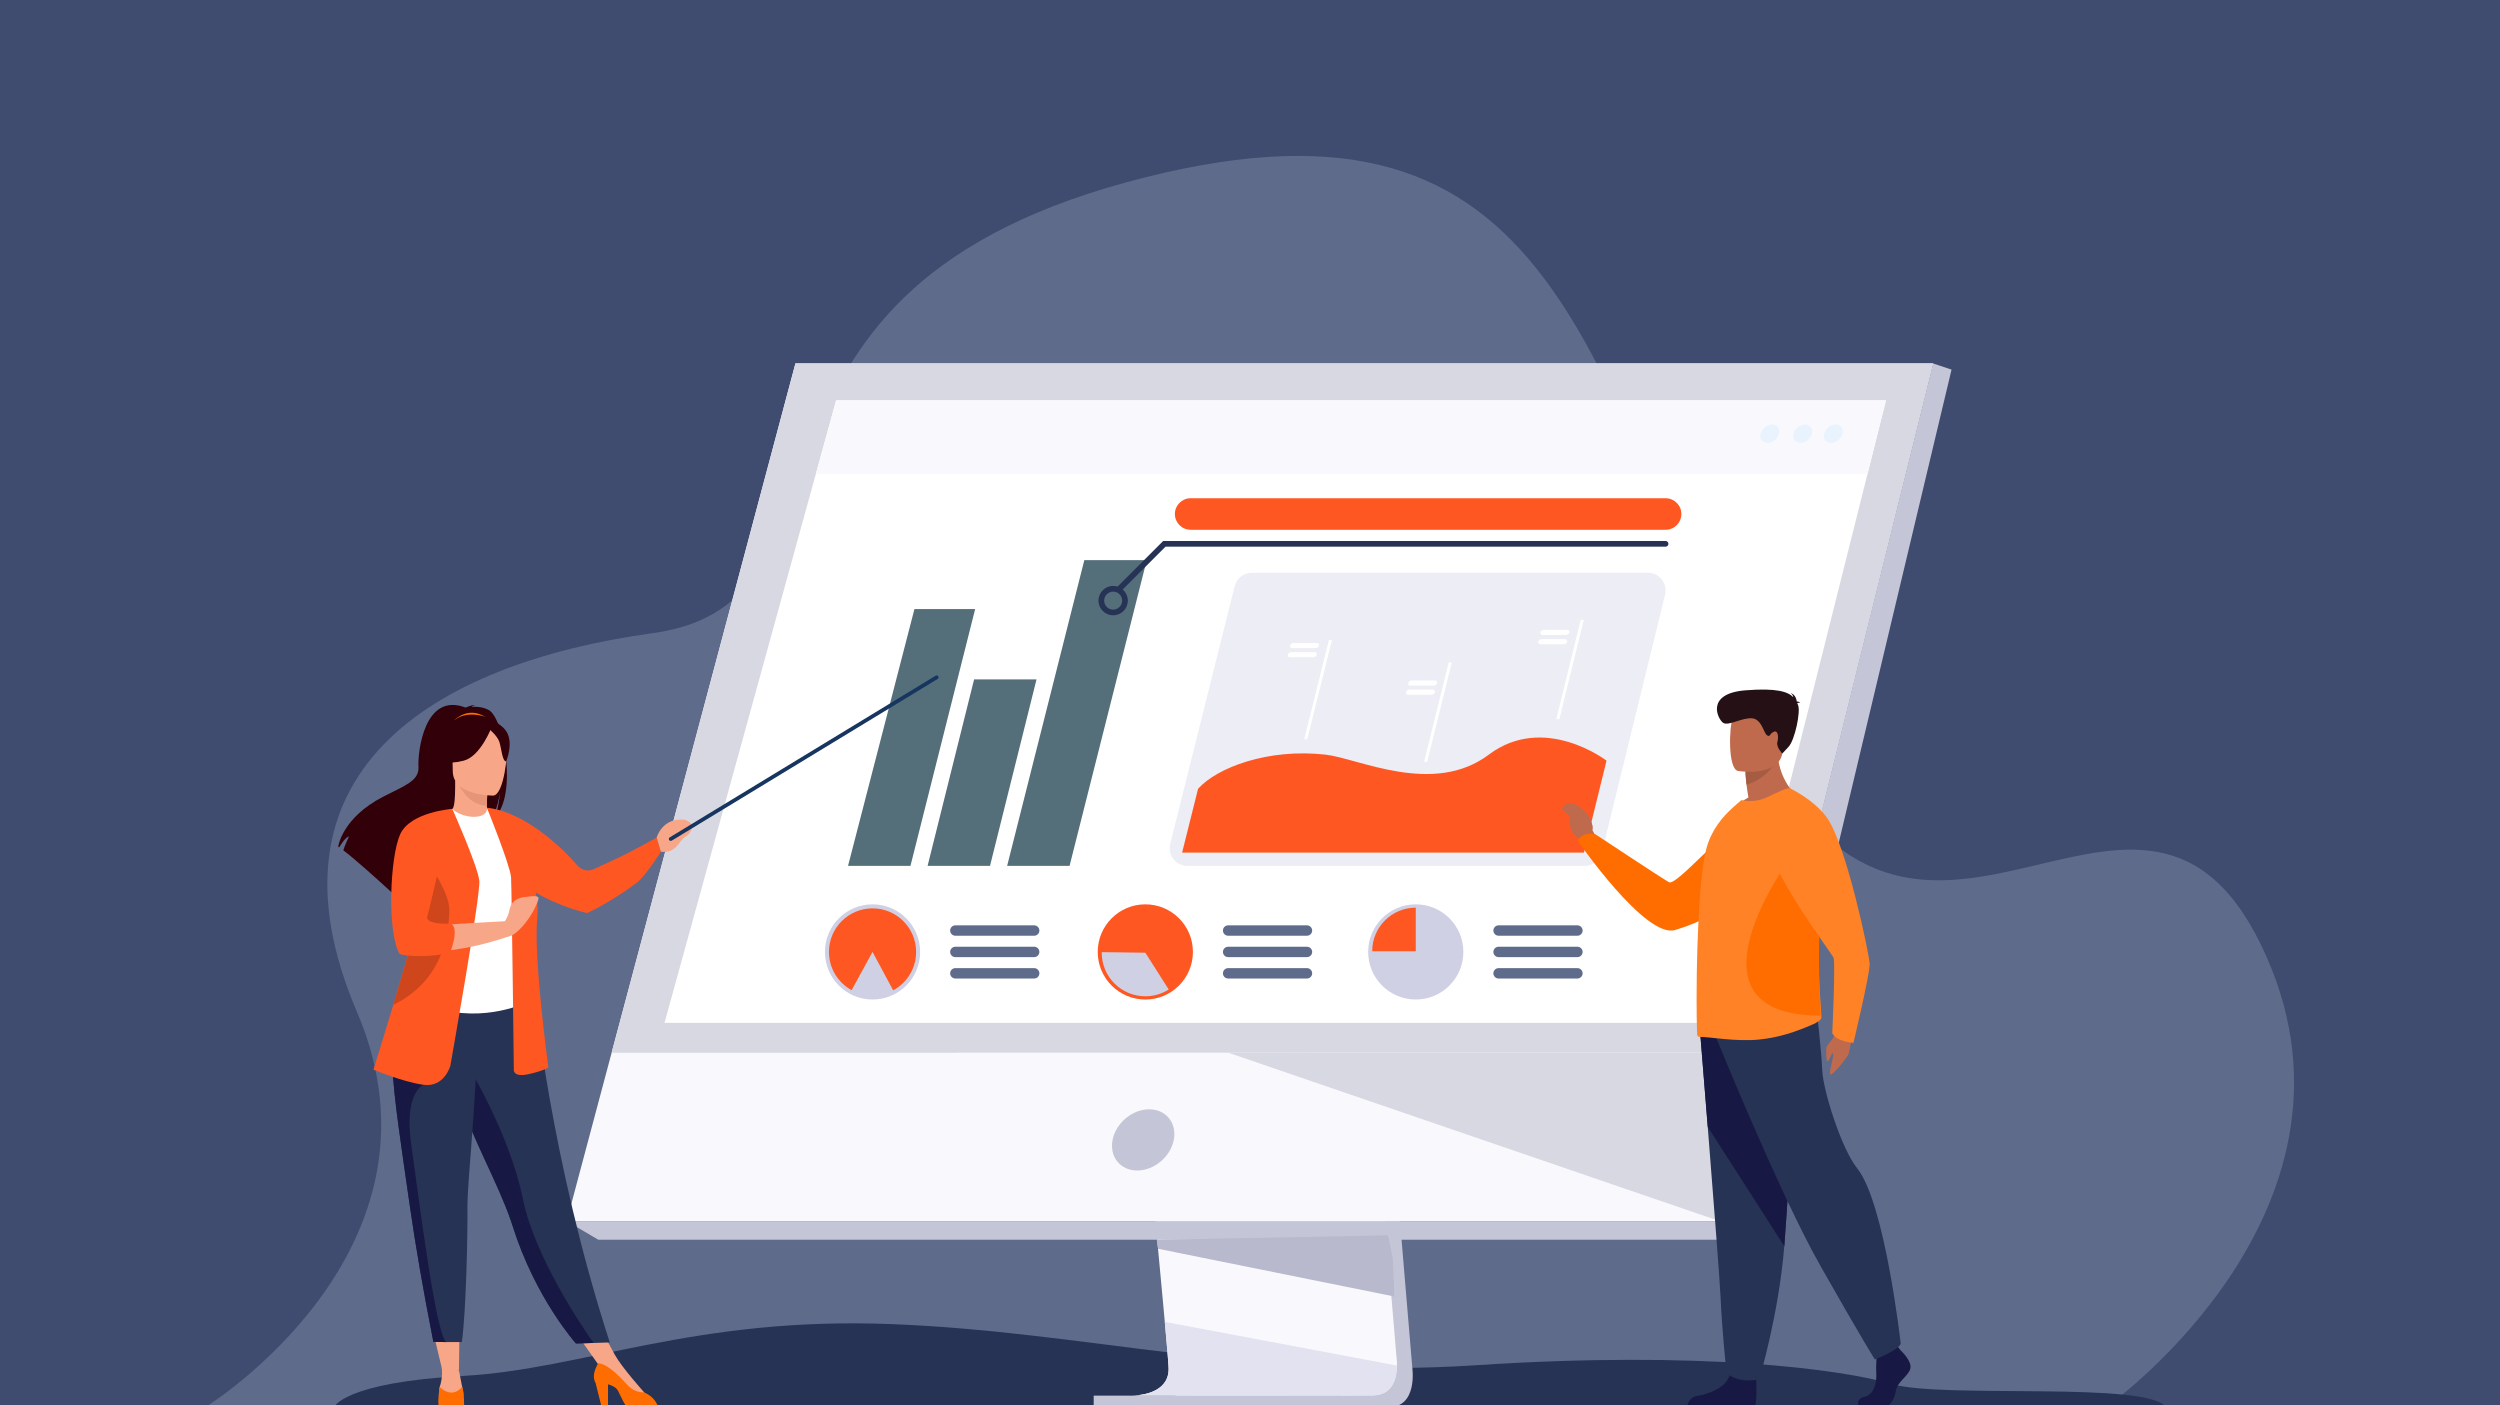 <?xml version="1.0" encoding="UTF-8"?>
<svg id="Layer_1" xmlns="http://www.w3.org/2000/svg" version="1.1" viewBox="0 0 1071 602">
  <!-- Generator: Adobe Illustrator 30.0.0, SVG Export Plug-In . SVG Version: 2.1.1 Build 123)  -->
  <defs>
    <style>
      .st0 {
        fill: #bf6a4c;
      }

      .st1 {
        fill: #b8b9cc;
      }

      .st2 {
        fill: #e69578;
      }

      .st3 {
        fill: #c4c5d7;
      }

      .st4 {
        fill: #171944;
      }

      .st5 {
        fill: #ff6d00;
      }

      .st6 {
        fill: #f8a688;
      }

      .st7 {
        fill: #310009;
      }

      .st8 {
        fill: #cfd0e3;
      }

      .st9 {
        fill: #3f4c6f;
      }

      .st10 {
        fill: #263355;
      }

      .st11 {
        fill: #ecedf5;
      }

      .st12 {
        fill: #ff5722;
      }

      .st13 {
        fill: #e2e2f0;
      }

      .st14 {
        fill: #f9f9fd;
      }

      .st15 {
        fill: #cf461c;
      }

      .st16 {
        fill: #5f6b8a;
      }

      .st17 {
        fill: #e9f3fe;
      }

      .st18 {
        fill: #fff;
      }

      .st19 {
        fill: #a65c42;
      }

      .st20 {
        fill: #d8d8e3;
      }

      .st21 {
        fill: #546e7a;
      }

      .st22 {
        fill: #241015;
      }

      .st23 {
        fill: #ff8326;
      }

      .st24 {
        fill: #163560;
      }
    </style>
  </defs>
  <rect class="st9" x="-22.618" y="-41.265" width="1116.707" height="744.471"/>
  <g>
    <path class="st16" d="M903.905,601.563s118.889-85.378,64.712-196.8c-54.177-111.422-152.24,58.642-220.593-98.627-68.353-157.269-83.665-277.663-265.63-228-181.965,49.663-107.374,179.995-202.609,193.085-95.235,13.09-170.481,60.29-126.838,162.351,43.643,102.062-64.712,169.085-64.712,169.085l815.67-1.094Z"/>
    <path class="st10" d="M143.159,602.78s4.015-10.508,55.255-13.335c51.24-2.827,98.884-25.494,183.384-22.204,84.501,3.29,154.618,23.932,250.805,17.607,96.187-6.325,156.416,1.737,177.99,8.095,21.574,6.359,110.863-1.492,117.459,10.159l-784.893-.322Z"/>
    <g>
      <path class="st3" d="M581.601,307.304l23.432,278.612s2.455,16.889-10.107,16.919c-20.655.049-102.808,0-102.808,0,0,0,15.546-3.516,15.357-11.426-.222-9.324-27.387-286.741-27.387-286.741l101.513,2.637Z"/>
      <path class="st14" d="M485.452,597.779c4.062.012,82.529.258,102.643,0,8.766-.109,10.303-7.794,10.376-12.768.036-2.385-.266-4.147-.266-4.147l-.609-7.242-1.553-18.457-1.372-16.306-1.763-20.954-1.485-17.686-16.65-197.973-101.514-2.634s11.441,116.098,19.534,200.607c.904,9.416,1.763,18.444,2.558,26.872.258,2.691.504,5.321.746,7.883.75,7.996,1.436,15.338,2.033,21.821.314,3.417.605,6.592.867,9.5,1.033,11.397,1.638,18.675,1.646,20.059.004.807-.065,1.557-.198,2.255-1.666,8.879-13.47,9.17-14.995,9.17Z"/>
      <polygon class="st14" points="340.765 155.694 828.132 155.694 771.056 384.957 763.241 416.355 736.658 523.139 242.784 523.139 340.765 155.694"/>
      <polygon class="st3" points="828.133 155.694 836.043 158.331 747.174 531.116 736.657 523.141 828.133 155.694"/>
      <polygon class="st3" points="747.174 531.116 256.34 531.116 242.785 523.141 736.657 523.141 747.174 531.116"/>
      <rect class="st3" x="468.534" y="597.891" width="106.273" height="5.051"/>
      <polygon class="st1" points="495.55 531.114 496.099 534.974 597.379 555.436 596.647 538.811 594.6 529.226 495.55 531.114"/>
      <path class="st13" d="M485.046,597.897c4.062.012,82.935.14,103.049-.118,8.766-.109,10.303-7.794,10.376-12.768l-99.473-18.715c1.033,11.397,1.638,18.675,1.646,20.059.004.807-.065,1.557-.198,2.255-1.666,8.879-13.876,9.287-15.401,9.287Z"/>
      <polygon class="st20" points="526.125 450.953 736.658 523.14 754.637 450.911 526.125 450.953"/>
      <polygon class="st20" points="340.766 155.694 828.133 155.694 754.68 450.911 262.019 451.004 340.766 155.694"/>
    </g>
    <path class="st3" d="M476.628,488.336c1.408-7.242,8.42-13.113,15.662-13.113,7.242,0,11.972,5.871,10.564,13.113-1.407,7.242-8.42,13.113-15.662,13.113-7.242,0-11.972-5.871-10.564-13.113Z"/>
    <polygon class="st18" points="284.675 438.207 740.999 438.207 792.677 232.341 796.638 216.553 800.019 203.087 807.944 171.512 358.198 171.512 349.494 203.087 345.782 216.553 341.43 232.341 284.675 438.207"/>
    <polygon class="st14" points="358.198 171.512 807.944 171.512 800.019 203.087 349.494 203.087 358.198 171.512"/>
    <g>
      <path class="st17" d="M786.376,181.835c2.18,0,3.506,1.767,2.963,3.947-.543,2.18-2.751,3.947-4.931,3.947-2.18,0-3.506-1.767-2.963-3.947.544-2.18,2.751-3.947,4.931-3.947Z"/>
      <path class="st17" d="M773.261,181.835c2.18,0,3.506,1.767,2.963,3.947-.543,2.18-2.751,3.947-4.931,3.947-2.18,0-3.506-1.767-2.963-3.947.543-2.18,2.751-3.947,4.931-3.947Z"/>
      <path class="st17" d="M754.207,185.782c.543-2.18,2.751-3.947,4.931-3.947,2.18,0,3.506,1.767,2.963,3.947-.543,2.18-2.751,3.947-4.931,3.947-2.18,0-3.507-1.767-2.963-3.947Z"/>
    </g>
    <g>
      <g>
        <g>
          <path class="st8" d="M606.515,387.416c-11.262,0-20.391,9.129-20.391,20.391,0,11.262,9.129,20.391,20.391,20.391,11.261,0,20.391-9.129,20.391-20.391,0-11.262-9.13-20.391-20.391-20.391Z"/>
          <g>
            <path class="st16" d="M675.77,396.417h-33.78c-1.224,0-2.226,1.001-2.226,2.226h0c0,1.224,1.001,2.226,2.226,2.226h33.78c1.224,0,2.226-1.002,2.226-2.226h0c0-1.224-1.002-2.226-2.226-2.226Z"/>
            <path class="st16" d="M675.77,405.581h-33.78c-1.224,0-2.226,1.002-2.226,2.226h0c0,1.224,1.001,2.225,2.226,2.225h33.78c1.224,0,2.226-1.002,2.226-2.225h0c0-1.224-1.002-2.226-2.226-2.226Z"/>
            <path class="st16" d="M675.77,414.747h-33.78c-1.224,0-2.226,1.002-2.226,2.226,0,1.224,1.001,2.226,2.226,2.226h33.78c1.224,0,2.226-1.001,2.226-2.226,0-1.224-1.002-2.226-2.226-2.226Z"/>
          </g>
          <path class="st12" d="M587.845,407.511h18.67v-18.67c-10.31,0-18.67,8.359-18.67,18.67Z"/>
          <path class="st8" d="M625.184,408.112h-37.339c0,10.31,8.359,18.669,18.67,18.67h0c10.311-0,18.67-8.359,18.67-18.67Z"/>
        </g>
        <g>
          <path class="st12" d="M470.265,407.808c0-11.262,9.129-20.391,20.391-20.391,11.262,0,20.391,9.129,20.391,20.391,0,11.262-9.129,20.391-20.391,20.391-11.262,0-20.391-9.129-20.391-20.391Z"/>
          <g>
            <path class="st16" d="M526.13,400.868h33.78c1.224,0,2.226-1.002,2.226-2.226,0-1.224-1.001-2.226-2.226-2.226h-33.78c-1.224,0-2.226,1.002-2.226,2.226,0,1.224,1.002,2.226,2.226,2.226Z"/>
            <path class="st16" d="M559.91,405.581h-33.78c-1.224,0-2.226,1.002-2.226,2.226,0,1.224,1.002,2.225,2.226,2.225h33.78c1.224,0,2.226-1.002,2.226-2.225,0-1.224-1.001-2.226-2.226-2.226Z"/>
            <path class="st16" d="M559.91,414.747h-33.78c-1.224,0-2.226,1.002-2.226,2.226h0c0,1.224,1.002,2.226,2.226,2.226h33.78c1.224,0,2.226-1.001,2.226-2.226h0c0-1.224-1.001-2.226-2.226-2.226Z"/>
          </g>
          <path class="st8" d="M490.656,408.138l-18.668-.237c-.002.079-.002.159-.002.237,0,10.311,8.359,18.67,18.67,18.67,3.686,0,7.122-1.069,10.017-2.914l-10.017-15.756Z"/>
        </g>
        <g>
          <path class="st8" d="M353.401,407.808c0-11.262,9.129-20.391,20.391-20.391s20.391,9.129,20.391,20.391c0,11.262-9.13,20.391-20.391,20.391s-20.391-9.129-20.391-20.391Z"/>
          <path class="st12" d="M373.792,389.139c-10.31,0-18.67,8.357-18.67,18.668,0,7.063,3.924,13.21,9.71,16.381,2.991-5.54,8.96-16.381,8.96-16.381l8.84,16.446c5.852-3.152,9.828-9.334,9.828-16.446,0-10.311-8.357-18.668-18.668-18.668Z"/>
          <g>
            <path class="st16" d="M443.047,396.417h-33.78c-1.224,0-2.226,1.001-2.226,2.226h0c0,1.224,1.002,2.226,2.226,2.226h33.78c1.224,0,2.226-1.002,2.226-2.226h0c0-1.224-1.002-2.226-2.226-2.226Z"/>
            <path class="st16" d="M443.047,405.581h-33.78c-1.224,0-2.226,1.002-2.226,2.226,0,1.224,1.002,2.225,2.226,2.225h33.78c1.224,0,2.226-1.002,2.226-2.225,0-1.224-1.002-2.226-2.226-2.226Z"/>
            <path class="st16" d="M443.047,414.747h-33.78c-1.224,0-2.226,1.002-2.226,2.226,0,1.224,1.002,2.226,2.226,2.226h33.78c1.224,0,2.226-1.001,2.226-2.226,0-1.224-1.002-2.226-2.226-2.226Z"/>
          </g>
        </g>
      </g>
      <g>
        <path class="st11" d="M508.691,370.948h170.18c3.493,0,6.535-2.386,7.367-5.778l27.081-110.395c1.173-4.779-2.446-9.393-7.367-9.393h-169.65c-3.48,0-6.514,2.368-7.359,5.745l-27.61,110.396c-1.197,4.787,2.424,9.426,7.359,9.426Z"/>
        <path class="st12" d="M688.229,325.854s-26.66-20.439-50.427-2.571c-23.79,17.885-55.836,1.584-69.969,0-24.569-2.754-46.436,5.526-54.585,14.632l-6.834,27.343h172.141l9.674-39.404Z"/>
        <polygon class="st18" points="666.714 308.063 668.041 308.063 678.515 265.51 677.19 265.51 666.714 308.063"/>
        <polygon class="st18" points="610.09 326.352 611.418 326.352 621.959 283.758 620.633 283.758 610.09 326.352"/>
        <polygon class="st18" points="558.709 316.707 560.037 316.707 570.632 274.134 569.307 274.134 558.709 316.707"/>
        <path class="st18" d="M660.776,272.033h10.167c.608,0,1.228-.498,1.377-1.106h0c.15-.608-.225-1.106-.833-1.106h-10.166c-.607,0-1.228.497-1.377,1.106h0c-.15.608.225,1.106.832,1.106Z"/>
        <path class="st18" d="M659.794,276.014h10.167c.608,0,1.228-.498,1.378-1.106h0c.15-.608-.225-1.106-.833-1.106h-10.167c-.607,0-1.228.498-1.378,1.106h0c-.15.608.225,1.106.832,1.106Z"/>
        <path class="st18" d="M604.125,293.719h10.172c.608,0,1.229-.498,1.38-1.107h0c.15-.609-.224-1.107-.832-1.107h-10.172c-.608,0-1.229.498-1.38,1.107h0c-.151.609.224,1.107.831,1.107Z"/>
        <path class="st18" d="M603.157,297.623h10.173c.608,0,1.229-.498,1.38-1.107h0c.151-.609-.224-1.107-.832-1.107h-10.173c-.608,0-1.229.498-1.38,1.107h0c-.151.609.224,1.107.831,1.107Z"/>
        <path class="st18" d="M553.505,277.673h10.168c.608,0,1.229-.498,1.381-1.106h0c.151-.608-.222-1.106-.83-1.106h-10.167c-.608,0-1.229.498-1.381,1.106h0c-.152.608.222,1.106.83,1.106Z"/>
        <path class="st18" d="M552.532,281.574h10.169c.608,0,1.229-.498,1.381-1.106h0c.152-.608-.222-1.106-.83-1.106h-10.168c-.608,0-1.229.498-1.381,1.106h0c-.152.609.222,1.106.83,1.106Z"/>
      </g>
      <polygon class="st21" points="363.299 370.948 390.04 370.948 417.754 260.938 391.744 260.938 363.299 370.948"/>
      <polygon class="st21" points="397.377 370.948 424.118 370.948 444.042 291.067 417.302 291.067 397.377 370.948"/>
      <polygon class="st21" points="431.455 370.948 458.195 370.948 491.264 239.952 464.524 239.952 431.455 370.948"/>
      <g>
        <path class="st10" d="M476.876,263.59c-3.467,0-6.288-2.821-6.288-6.288,0-3.467,2.821-6.288,6.288-6.288,3.467,0,6.288,2.821,6.288,6.288,0,3.467-2.821,6.288-6.288,6.288ZM476.876,253.448c-2.125,0-3.854,1.729-3.854,3.854,0,2.125,1.729,3.854,3.854,3.854s3.854-1.729,3.854-3.854c0-2.125-1.729-3.854-3.854-3.854Z"/>
        <path class="st10" d="M479.554,253.448c-.312,0-.623-.119-.861-.357-.475-.475-.475-1.246,0-1.721l19.61-19.61h215.238c.672,0,1.211.545,1.211,1.217,0,.672-.539,1.217-1.211,1.217h-214.23l-18.897,18.897c-.238.238-.549.357-.861.357Z"/>
      </g>
      <path class="st12" d="M713.541,226.953h-203.47c-3.73,0-6.754-3.024-6.754-6.754h0c0-3.73,3.024-6.754,6.754-6.754h203.47c3.73,0,6.754,3.024,6.754,6.754h0c0,3.73-3.024,6.754-6.754,6.754Z"/>
    </g>
    <g>
      <g>
        <polygon class="st6" points="184.751 567.115 189.501 587.121 196.616 587.08 196.877 567.115 184.751 567.115"/>
        <polygon class="st6" points="244.598 567.968 258.113 587.121 263.381 580.358 255.247 565.335 244.598 567.968"/>
        <path class="st7" d="M209.461,304.226c-2.456-1.396-5.4-1.548-7.458-1.427.53-.547,1.573-.747,1.573-.747-1.277-.19-4.126,1.077-4.126,1.077-17.759-6.843-20.55,19.305-20.177,25.38.37,6.074-5.968,8.058-15.207,12.844-17.628,9.133-19.177,21.361-19.177,21.361.137.081.281.173.433.278.874-1.482,2.675-4.264,4.193-4.684-.057.135-1.794,3.831-2.442,5.949,5.201,3.956,14.93,12.722,21.71,18.937-.03-1.215.018-2.939.462-3.85l.838,5.044c3.628,3.336,6.13,5.682,6.13,5.682-.448-4.909,22.202-30.815,34.02-38.574,2.877-4.235,3.899-11.717,3.976-12.306-.497,5.932-1.511,9.26-2.418,11.133,10.007-9.21,4.181-42.4-2.329-46.1Z"/>
        <path class="st6" d="M209.533,351.884c.059.027-5.706,3.02-10.042,1.834-4.079-1.112-6.744-6.401-6.688-6.413,1.727-.343,2.225-2.717,2.189-12.917l.781.154,13.13,2.6s-.299,4.132-.308,8.025c-.009,3.268.189,6.368.938,6.718Z"/>
        <path class="st5" d="M194.685,308.508s6.477-6.896,14.609-.353c0,0-4.732-.818-14.609.353Z"/>
        <path class="st2" d="M208.903,337.142s-.299,4.132-.308,8.025c-7.347-.207-11.231-6.91-12.822-10.625l13.13,2.6Z"/>
        <path class="st7" d="M194.417,333.112s-3.85-6.084-4.775-11.286c-.66-3.714,1.232-17.481,15.066-15.498,0,0,4.018.396,7.795,2.947,3.003,2.029,7.338,6.408,2.492,18.421l-1.259,4.058-19.319,1.358Z"/>
        <path class="st10" d="M261.236,575.107l-6.96.213-7.534.231s-17.401-19.374-27.162-50.432c-.228-.722-.467-1.452-.722-2.192-5.342-15.576-16.416-35.128-22.252-52.825-.929-2.819-1.763-5.472-2.511-7.983-.24-.804-.473-1.594-.695-2.372-4.301-14.943-5.546-24.754-6.694-35.237l42.141.337s6.803,71.581,32.389,150.261Z"/>
        <path class="st18" d="M222.948,400.631c-.106,20.053,2.942,28.657,2.942,28.657,0,0-18.043,9.167-39.488,2.42-.253-.08-12.182-2.665-12.182-2.665.359-.812,5.486-13.938,5.835-14.682,4.528-9.723.456-15.784.993-18.773.996-5.581,1.018-11.355.521-16.801-1.308-14.416-5.2-26.384-5.2-26.384,5.843-1.33,11.315-3.666,17.397-5.946,1.399,1.742,5.675,3.565,9.385,3.481,4.271-.095,5.657-1.923,5.435-3.919,4.552,2.533,8.184,4.926,8.184,4.926,3.869,6.72,11.715,13.246,12.283,23.555.141,2.535-6.103,25.571-6.106,26.132Z"/>
        <path class="st12" d="M247.414,370.84c-6.186-7.227-22.215-22.899-38.754-24.822l14.273,27.805s.803,4.766,5.029,7.542c10.352,6.803,23.515,9.811,23.515,9.811,0,0,8.914-3.889,21.1-12.818,3.825-2.803,10.546-13.492,10.546-13.492l-1.813-6.066s-11.411,6.38-15.487,8.22c-2.323,1.049-7.671,3.553-11.439,5.323-2.397,1.126-5.247.509-6.969-1.502Z"/>
        <path class="st6" d="M211.357,340.828s-17.384.286-17.396-10.542c-.012-10.828-2.264-18.084,8.835-18.725,11.099-.641,13.26,3.489,14.143,7.102.883,3.613-1.06,21.811-5.582,22.165Z"/>
        <path class="st7" d="M210.713,311.295s-4.76,12.704-12.064,14.582c-7.305,1.878-10.473-.079-10.473-.079,0,0,3.185-5.072,4.348-12.842,0,0,14.599-7.708,18.189-1.662Z"/>
        <path class="st7" d="M209.534,312.327s3.554,2.836,4.421,5.594c.867,2.758,1.256,8.434,2.911,8.241,0,0,3.586-8.635-.444-13.52-4.273-5.18-6.888-.315-6.888-.315Z"/>
        <path class="st6" d="M281.309,358.8s2.451-8.832,12.161-7.584c1.114.349,4.37,1.647,2.289,5.133-1.534,2.57-2.198,1.244-4.612,4.697-2.413,3.453-5.032,4.233-8.025,3.82l-1.813-6.066Z"/>
        <path class="st6" d="M189.262,586.003s.573,3.962-.906,8.202c0,0-1.165,5.305,4.061,5.404,5.225.099,6.507-.394,5.916-3.648-.592-3.254-1.717-8.881-1.717-8.881l-7.354-1.078Z"/>
        <path class="st5" d="M198.826,602.677s-.112.069-.328.174h-10.229c-.197-.105-.289-.174-.289-.174-.591-2.662.374-8.474.374-8.474,5.919,5.423,9.622-.134,9.622-.134.962,2.318.85,8.608.85,8.608Z"/>
        <path class="st6" d="M275.973,596.492s-9.634-10.693-12.592-16.135l-7.164,3.67,16.014,15.039,3.747-.493-.005-2.081Z"/>
        <path class="st5" d="M281.951,602.818h-13.183c-1.27-.949-2.455-3.914-3.929-6.862-.784-1.572-2.551-2.439-4.362-2.915v9.8h-2.735l-2.59-10.362c-1.704-3.135-.135-5.978,1.067-8.453,1.395-.003,5.151.952,12.267,8.972,2.34,2.633,4.924,3.575,7.488,3.493.036.023.072.043.105.056,4.294,1.93,5.521,5.099,5.873,6.271Z"/>
        <path class="st12" d="M208.586,346.018s10.058,24.847,10.354,29.875c.296,5.028,1.183,82.23,1.183,82.23,0,0-.591,3.55,6.212,2.071,6.803-1.479,8.578-2.958,8.578-2.958,0,0-6.507-47.622-4.733-64.186,1.775-16.564-13.606-43.58-13.606-43.58l-7.987-3.451Z"/>
        <path class="st4" d="M254.276,575.32l-7.534.231s-17.401-19.374-27.162-50.432c-.228-.722-.467-1.452-.722-2.192-5.342-15.576-16.416-35.128-22.252-52.825-.929-2.819-1.763-5.472-2.511-7.983-.24-.804-.473-1.594-.695-2.372l6.206-4.709s18.632,30.171,24.4,58.564c5.011,24.663,25.077,54.339,30.271,61.719Z"/>
        <path class="st10" d="M200.253,516.245c.107,13.808-.591,45.552-2.39,58.694h-6.673c-3.689,0-5.528-.053-5.528-.053-4.511-22.85-7.72-41.757-10.057-58.049-1.917-13.37-3.621-24.832-4.931-34.699-1.319-9.93-2.236-18.245-2.564-25.269-.05-1.107-.089-2.183-.11-3.227-.021-1.05-.027-2.071-.018-3.061l36.412-3.55c-.458,24.193-4.2,61.19-4.141,69.215Z"/>
        <path class="st4" d="M191.19,574.939c-3.689,0-5.528-.053-5.528-.053-4.511-22.85-7.72-41.757-10.057-58.049-1.917-13.37-3.621-24.832-4.931-34.699-1.319-9.93-2.236-18.245-2.564-25.269l13.361,7.859s-8.528,3.008-5.274,25.784c3.254,22.775,10.465,81.203,14.994,84.427Z"/>
        <path class="st12" d="M192.91,456.644s-2.564,9.267-11.438,8.084c-8.874-1.183-21.492-6.508-21.492-6.508,0,0,3.792-11.982,8.507-27.725,5.709-19.057,12.775-43.626,16.106-59.122.935-4.343,1.573-7.969,1.81-10.566l7.362-14.283s10.977,24.636,11.568,30.848c.592,6.212-12.423,79.272-12.423,79.272Z"/>
        <path class="st6" d="M184.049,376.447l9.716-29.922c-.027.012-12.272,3.644-18.432,6.755,0,0-3.85,4.964-6.232,16.416,0,0-2.517,27.494,3.103,37.551,0,0,17.747,3.549,46.143-6.212v-6.508s-31.058,1.627-37.417,2.366l3.119-20.448Z"/>
        <path class="st15" d="M192.516,390.387c-.396,10.057-2.763,29.579-23.861,40.029-.056.027-.112.056-.169.08,5.709-19.057,12.775-43.626,16.106-59.122,3.875,5.791,8.14,13.476,7.924,19.013Z"/>
        <path class="st12" d="M193.766,346.524s-18.012,1.269-22.35,10.931c-4.338,9.663-5.719,41.805-.197,51.27,0,0,7.602,2.165,21.046-.349.165-.031.33-.062.497-.095,0,0,4.289-10.5.444-12.571,0,0-11.339.591-10.156-3.155,1.183-3.747,10.716-46.032,10.716-46.032Z"/>
        <path class="st6" d="M215.164,396.259s2.474-2.999,3.002-6.06c.527-3.061,2.165-5.332,6.436-5.893,4.271-.561,6.107-.622,6.096.582-.011,1.204-3.489,9.608-9.617,14.627-6.128,5.019-5.916-3.256-5.916-3.256Z"/>
      </g>
      <path class="st24" d="M287.343,360.251c.146,0,.293-.039.426-.12l113.91-69.265c.387-.235.51-.74.275-1.127-.236-.388-.742-.51-1.127-.275l-113.909,69.265c-.387.235-.51.74-.275,1.127.155.254.425.394.702.394Z"/>
    </g>
    <g>
      <path class="st0" d="M793.572,441.547s-.915,8.9-1.92,10.583c-1.004,1.684-5.281,7.063-7.103,8.119-1.822,1.056,1.112-7.088.741-8.673-.372-1.585-1.5,2.892-2.303,2.997-.803.105-.596-3.924-.625-5.39-.028-1.466,3.907-5.086,5.294-8.208s5.915.572,5.915.572Z"/>
      <path class="st0" d="M684.228,359.461l-2.045-3.859s1.015-6.877-7.602-11.228c0,0-3.149-1.282-4.927,1.286-1.638,2.366,3.12,1.939,2.866,5.986-.255,4.047,1.666,6.422,4.34,7.741l2.21,2.56,5.159-2.486Z"/>
      <path class="st5" d="M765.664,350.235s-7.4,36.32-48.123,48.187c-12.712,3.705-41.591-38.146-41.591-38.146,0,0,1.015-3.858,7.376-2.972,0,0,28.119,18.615,31.659,20.638,3.141,1.794,23.799-23.067,33.216-27.077,9.417-4.01,17.462-.63,17.462-.63Z"/>
      <g>
        <path class="st4" d="M814.281,578.556s5.052,4.61,4.066,7.886c-.986,3.276-5.545,5.46-6.161,9.463-.616,4.004-3.08,7.113-5.298,7.113h-10.574s-1.633-3.742,2.311-4.592c3.943-.849,5.429-5.554,5.183-9.921-.246-4.368.37-10.191.37-10.191l8.379-1.941,1.725,2.184Z"/>
        <path class="st4" d="M752.304,590.48s.907,12.199-1.311,13.291l-28.384-.058s0-4.983,4.558-5.711c4.559-.728,12.568-3.397,13.924-9.342,1.356-5.945,11.213,1.82,11.213,1.82Z"/>
        <path class="st10" d="M728.34,442.269s1.497,18.391,3.256,40.5c2.392,30.031,5.268,66.921,5.552,73.909.492,12.135,2.466,31.546,2.466,31.546,0,0,4.68,4.612,14.047,2.668,0,0,8.347-27.709,10.731-57.028.037-.48.074-.965.111-1.449,2.218-29.846,5.666-92.694,5.666-92.694l-41.829,2.548Z"/>
        <path class="st4" d="M728.34,442.269s1.497,18.391,3.256,40.5l32.795,51.095c.037-.48.074-.965.111-1.449,2.218-29.846,5.666-92.694,5.666-92.694l-41.829,2.548Z"/>
        <path class="st10" d="M735.176,444.453s26.985,66.608,44.727,97.909c17.743,31.302,23.288,40.038,23.288,40.038,0,0,10.165-4.004,11.089-6.734,0,0-6.785-60.43-18.667-75.161-6.714-8.324-14.601-33.304-14.971-42.039-.369-8.736-2.402-26.024-2.402-26.024l-43.064,12.011Z"/>
      </g>
      <path class="st0" d="M770.68,341.806s-18.258,8.809-28.784,5.541c0,0,2.591-3.268,7.125-5.7-.364-2.113-.647-3.947-.81-5.501-.445-3.588-.445-5.621-.445-5.621l7.044-5.541,6.68-5.302c-.526,14.908,9.19,22.123,9.19,22.123Z"/>
      <path class="st23" d="M780.302,435.854c.04,1.116-2.348,2.391-3.401,2.87-7.813,3.428-15.1,5.819-23.359,6.617-9.757.996-21.294-1.196-25.261-1.117-.405,0-.77-.159-1.093-.438-.283-.2-.486-11.959-.283-26.747,0-.598,0-1.196.04-1.794v-.199c.081-5.78.283-11.839.567-17.898.567-13.314,1.619-26.15,3.401-33.245,2.146-8.371,7.003-13.912,11.416-17.938l3.644-3.189c3.643.718,7.489.519,11.335-1.354,4.21-2.033,8.744-4.226,9.473-3.668,5.505,4.026,9.23,13.075,11.214,24.635,1.133,6.657,1.701,14.111,1.66,21.924,0,2.87-.081,5.82-.243,8.73-.971,15.785,0,29.497.567,37.43.162,2.313.283,4.106.324,5.382Z"/>
      <path class="st5" d="M779.978,435.128c-63.934-.128-11.792-69.376-11.792-69.376l10.358-3.364c.819,7.112,1.229,15.076,1.2,23.423,0,3.067-.059,6.218-.176,9.327-.702,16.864,0,31.515.41,39.99Z"/>
      <path class="st19" d="M761.612,325.383s-4.615,8.411-13.4,10.763c-.445-3.588-.445-5.621-.445-5.621l7.044-5.541,6.801.398Z"/>
      <path class="st0" d="M744.554,330.282s17.418,2.849,19.053-7.858c1.635-10.708,4.984-17.552-6.067-19.823-11.051-2.272-13.841,1.493-15.27,4.936-1.429,3.443-2.204,21.728,2.284,22.745Z"/>
      <path class="st22" d="M769.938,301.318c.158-.181.522-.327,1.334-.372,0,0-.649-.406-1.516-.427-.17-1.128-.77-3.126-2.713-3.612,0,0,1.044.557,1.18,1.757-2.25-2.311-7.07-3.992-20.418-2.938-17.592,1.388-11.794,12.652-9.517,13.994,2.278,1.342,8.011-2.338,12.254-2.002,4.243.337,5.05,6.468,6.49,7.31,1.44.841.874-.646,2.821-1.527,1.948-.88,2.133,2.347,1.571,4.445-.563,2.098,2.113,4.866,2.113,4.866l2.704-2.913c2.704-2.912,5.253-15.248,4.024-17.878-.109-.233-.216-.468-.326-.704Z"/>
      <path class="st23" d="M766.772,337.664s11.02,5.219,16.304,13.241c8.196,12.444,17.697,57.797,17.872,61.997.176,4.2-6.934,33.849-6.934,33.849,0,0-7.211-.475-9.071-4.114,0,0,1.441-30.465.528-32.423-.913-1.959-30.061-40.866-26.784-49.168,3.278-8.302,8.085-23.383,8.085-23.383Z"/>
      <path class="st0" d="M682.146,355.419s.599-2.367-1.043-3.431-3.153-3.958-3.845-3.566c-1.434.812.785,3.337.379,6.487-.142,1.103,2.425,3.993,4.509.51Z"/>
    </g>
  </g>
</svg>